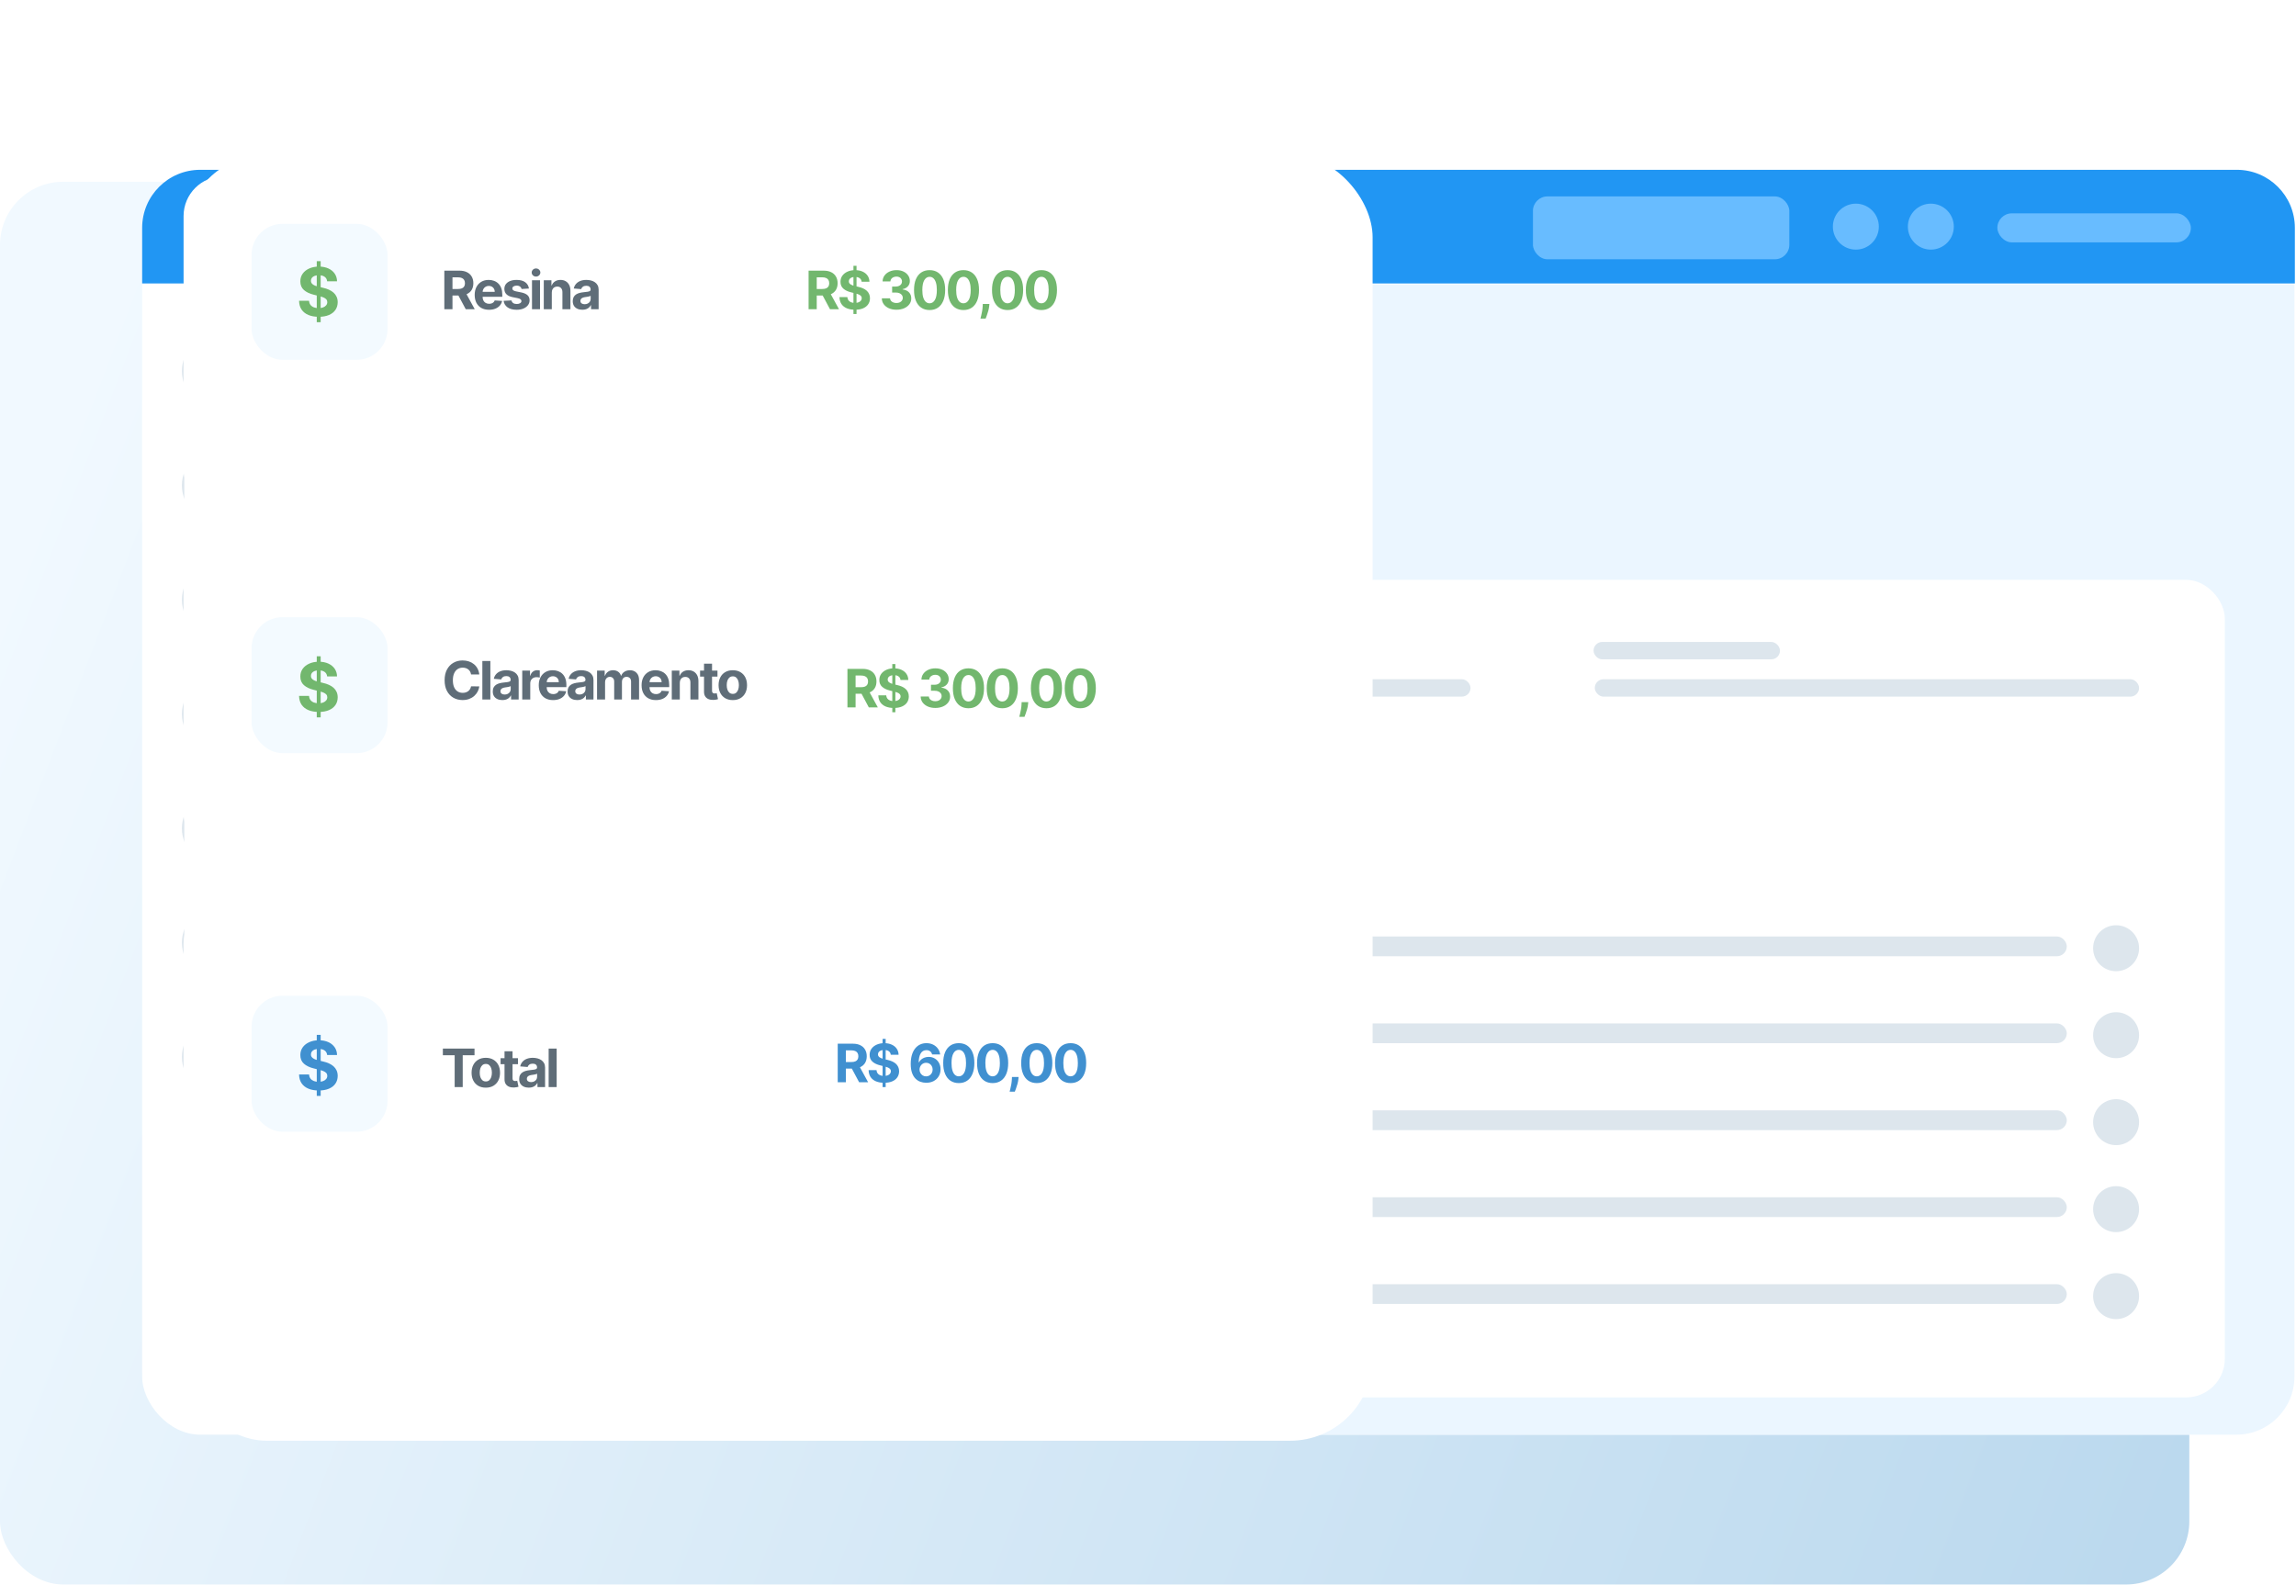 <svg width="581" height="404" viewBox="0 0 581 404" fill="none" xmlns="http://www.w3.org/2000/svg">
<rect y="46" width="554" height="355" rx="16" fill="url(#paint0_linear_2849_445)"/>
<rect x="35.971" y="42.973" width="544.741" height="320.112" rx="14.69" fill="white"/>
<path d="M35.971 57.662C35.971 49.549 42.548 42.973 50.66 42.973H566.022C574.135 42.973 580.712 49.549 580.712 57.662V71.74H35.971V57.662Z" fill="#2196F3"/>
<rect x="64.126" y="53.99" width="86.302" height="7.345" rx="3.672" fill="#68BCFF"/>
<circle cx="55.467" cy="93.914" r="9.434" fill="#DDE6ED"/>
<circle cx="55.467" cy="122.843" r="9.434" fill="#DDE6ED"/>
<circle cx="55.467" cy="151.773" r="9.434" fill="#DDE6ED"/>
<circle cx="55.467" cy="180.703" r="9.434" fill="#DDE6ED"/>
<circle cx="55.467" cy="209.632" r="9.434" fill="#DDE6ED"/>
<circle cx="55.467" cy="238.562" r="9.434" fill="#DDE6ED"/>
<circle cx="55.467" cy="267.491" r="9.434" fill="#DDE6ED"/>
<rect x="505.428" y="53.99" width="48.965" height="7.345" rx="3.672" fill="#68BCFF"/>
<rect x="387.91" y="49.705" width="64.879" height="15.914" rx="3.672" fill="#68BCFF"/>
<circle cx="488.596" cy="57.356" r="5.815" fill="#68BCFF"/>
<circle cx="469.621" cy="57.356" r="5.815" fill="#68BCFF"/>
<path d="M73.705 71.902H580.601V348.395C580.601 356.508 574.024 363.084 565.912 363.084H73.705V71.902Z" fill="#EBF6FF"/>
<rect x="89.427" y="146.742" width="473.564" height="206.909" rx="9.793" fill="white"/>
<rect x="121.81" y="325.979" width="137.73" height="4.402" rx="2.201" fill="#DDE6ED"/>
<circle cx="109.706" cy="328.02" r="5.815" fill="#DDE6ED"/>
<rect x="184.7" y="119.07" width="137.73" height="4.402" rx="2.201" fill="#DDE6ED"/>
<circle cx="172.597" cy="121.111" r="5.815" fill="#DDE6ED"/>
<rect x="121.81" y="303.968" width="137.73" height="4.402" rx="2.201" fill="#DDE6ED"/>
<circle cx="109.706" cy="306.009" r="5.815" fill="#DDE6ED"/>
<rect x="403.559" y="171.898" width="137.73" height="4.402" rx="2.201" fill="#DDE6ED"/>
<rect x="234.384" y="171.898" width="137.73" height="4.402" rx="2.201" fill="#DDE6ED"/>
<rect x="403.25" y="162.464" width="47.168" height="4.402" rx="2.201" fill="#DDE6ED"/>
<rect x="234.075" y="162.464" width="47.168" height="4.402" rx="2.201" fill="#DDE6ED"/>
<rect x="184.7" y="97.058" width="137.73" height="4.402" rx="2.201" fill="#DDE6ED"/>
<circle cx="172.597" cy="99.1" r="5.815" fill="#DDE6ED"/>
<rect x="121.81" y="281.956" width="137.73" height="4.402" rx="2.201" fill="#DDE6ED"/>
<circle cx="109.706" cy="283.997" r="5.815" fill="#DDE6ED"/>
<rect x="121.81" y="259.944" width="137.73" height="4.402" rx="2.201" fill="#DDE6ED"/>
<circle cx="109.706" cy="261.986" r="5.815" fill="#DDE6ED"/>
<rect x="121.81" y="237.933" width="137.73" height="4.402" rx="2.201" fill="#DDE6ED"/>
<circle cx="109.706" cy="239.974" r="5.815" fill="#DDE6ED"/>
<rect x="523" y="242" width="242" height="5" rx="2.5" transform="rotate(-180 523 242)" fill="#DDE6ED"/>
<circle cx="535.474" cy="239.974" r="5.815" transform="rotate(-180 535.474 239.974)" fill="#DDE6ED"/>
<rect x="523" y="264" width="246" height="5" rx="2.5" transform="rotate(-180 523 264)" fill="#DDE6ED"/>
<circle cx="535.474" cy="261.985" r="5.815" transform="rotate(-180 535.474 261.985)" fill="#DDE6ED"/>
<rect x="523" y="286" width="299" height="5" rx="2.5" transform="rotate(-180 523 286)" fill="#DDE6ED"/>
<circle cx="535.474" cy="283.997" r="5.815" transform="rotate(-180 535.474 283.997)" fill="#DDE6ED"/>
<rect x="523" y="308" width="308" height="5" rx="2.5" transform="rotate(-180 523 308)" fill="#DDE6ED"/>
<circle cx="535.474" cy="306.009" r="5.815" transform="rotate(-180 535.474 306.009)" fill="#DDE6ED"/>
<rect x="523" y="330" width="299" height="5" rx="2.5" transform="rotate(-180 523 330)" fill="#DDE6ED"/>
<circle cx="535.474" cy="328.02" r="5.815" transform="rotate(-180 535.474 328.02)" fill="#DDE6ED"/>
<g filter="url(#filter0_d_2849_445)">
<rect x="25.303" y="10" width="300.697" height="325.525" rx="20.908" fill="white"/>
</g>
<rect x="46.453" y="131.617" width="259.316" height="84.431" rx="10.06" fill="white"/>
<path d="M214.443 179.029V169.274H218.291C219.028 169.274 219.657 169.406 220.178 169.67C220.702 169.93 221.1 170.3 221.373 170.78C221.649 171.256 221.788 171.816 221.788 172.461C221.788 173.109 221.648 173.666 221.368 174.133C221.089 174.596 220.684 174.952 220.154 175.2C219.627 175.447 218.988 175.571 218.239 175.571H215.662V173.914H217.906C218.299 173.914 218.626 173.86 218.887 173.752C219.147 173.644 219.341 173.482 219.468 173.266C219.598 173.05 219.663 172.782 219.663 172.461C219.663 172.137 219.598 171.864 219.468 171.642C219.341 171.419 219.146 171.251 218.882 171.137C218.622 171.019 218.293 170.961 217.896 170.961H216.505V179.029H214.443ZM219.711 174.59L222.135 179.029H219.858L217.486 174.59H219.711ZM225.794 180.249V168.055H226.575V180.249H225.794ZM227.866 172.08C227.828 171.696 227.665 171.397 227.376 171.184C227.087 170.972 226.695 170.865 226.199 170.865C225.863 170.865 225.578 170.913 225.347 171.008C225.115 171.1 224.937 171.229 224.813 171.394C224.692 171.559 224.632 171.746 224.632 171.956C224.626 172.131 224.662 172.283 224.742 172.413C224.824 172.543 224.937 172.656 225.08 172.751C225.223 172.844 225.388 172.925 225.575 172.994C225.763 173.061 225.963 173.118 226.175 173.166L227.052 173.375C227.477 173.471 227.868 173.598 228.224 173.757C228.579 173.915 228.887 174.111 229.148 174.342C229.408 174.574 229.61 174.847 229.752 175.162C229.899 175.476 229.973 175.836 229.976 176.243C229.973 176.84 229.821 177.357 229.519 177.796C229.221 178.231 228.789 178.569 228.224 178.81C227.661 179.048 226.984 179.167 226.19 179.167C225.402 179.167 224.716 179.047 224.132 178.805C223.551 178.564 223.097 178.207 222.77 177.734C222.446 177.257 222.276 176.668 222.26 175.967H224.256C224.278 176.294 224.372 176.567 224.537 176.786C224.705 177.002 224.929 177.165 225.208 177.276C225.491 177.384 225.81 177.438 226.166 177.438C226.515 177.438 226.818 177.388 227.076 177.286C227.336 177.184 227.538 177.043 227.681 176.862C227.823 176.681 227.895 176.473 227.895 176.238C227.895 176.019 227.83 175.835 227.7 175.686C227.573 175.536 227.385 175.409 227.138 175.305C226.893 175.2 226.593 175.104 226.237 175.019L225.175 174.752C224.353 174.552 223.703 174.239 223.227 173.814C222.751 173.388 222.514 172.815 222.517 172.094C222.514 171.504 222.671 170.988 222.989 170.546C223.31 170.105 223.749 169.76 224.308 169.513C224.867 169.265 225.502 169.141 226.213 169.141C226.937 169.141 227.569 169.265 228.109 169.513C228.652 169.76 229.075 170.105 229.376 170.546C229.678 170.988 229.833 171.499 229.843 172.08H227.866ZM236.675 179.163C235.964 179.163 235.33 179.04 234.775 178.796C234.222 178.548 233.786 178.208 233.465 177.777C233.147 177.342 232.984 176.84 232.974 176.271H235.051C235.064 176.51 235.141 176.719 235.284 176.9C235.43 177.078 235.624 177.216 235.865 177.315C236.107 177.413 236.378 177.462 236.68 177.462C236.994 177.462 237.272 177.407 237.514 177.296C237.755 177.184 237.944 177.03 238.08 176.833C238.217 176.637 238.285 176.41 238.285 176.152C238.285 175.892 238.212 175.662 238.066 175.462C237.923 175.258 237.717 175.1 237.447 174.985C237.18 174.871 236.863 174.814 236.494 174.814H235.584V173.299H236.494C236.805 173.299 237.08 173.245 237.318 173.137C237.56 173.029 237.747 172.88 237.88 172.69C238.014 172.496 238.08 172.27 238.08 172.013C238.08 171.769 238.022 171.554 237.904 171.37C237.79 171.183 237.628 171.037 237.418 170.932C237.212 170.827 236.971 170.775 236.694 170.775C236.415 170.775 236.159 170.826 235.927 170.927C235.696 171.026 235.51 171.167 235.37 171.351C235.23 171.535 235.156 171.751 235.146 171.999H233.17C233.179 171.437 233.339 170.941 233.651 170.513C233.962 170.084 234.381 169.749 234.908 169.508C235.438 169.263 236.037 169.141 236.704 169.141C237.377 169.141 237.966 169.263 238.471 169.508C238.976 169.752 239.368 170.083 239.647 170.499C239.93 170.911 240.07 171.375 240.067 171.889C240.07 172.436 239.9 172.891 239.557 173.256C239.217 173.622 238.774 173.853 238.228 173.952V174.028C238.946 174.12 239.492 174.369 239.867 174.776C240.244 175.179 240.432 175.684 240.429 176.29C240.432 176.846 240.271 177.34 239.947 177.772C239.627 178.204 239.184 178.543 238.619 178.791C238.053 179.039 237.406 179.163 236.675 179.163ZM245.065 179.244C244.246 179.24 243.541 179.039 242.95 178.639C242.363 178.239 241.91 177.659 241.593 176.9C241.279 176.141 241.123 175.228 241.126 174.161C241.126 173.098 241.283 172.191 241.598 171.442C241.915 170.692 242.368 170.122 242.955 169.732C243.546 169.338 244.249 169.141 245.065 169.141C245.881 169.141 246.583 169.338 247.171 169.732C247.761 170.125 248.215 170.697 248.533 171.446C248.85 172.193 249.008 173.098 249.004 174.161C249.004 175.231 248.846 176.146 248.528 176.905C248.214 177.664 247.763 178.243 247.175 178.643C246.588 179.044 245.885 179.244 245.065 179.244ZM245.065 177.534C245.624 177.534 246.07 177.253 246.404 176.691C246.737 176.129 246.902 175.285 246.899 174.161C246.899 173.421 246.823 172.805 246.67 172.313C246.521 171.821 246.308 171.451 246.032 171.203C245.759 170.956 245.437 170.832 245.065 170.832C244.51 170.832 244.065 171.11 243.732 171.665C243.398 172.221 243.23 173.053 243.227 174.161C243.227 174.911 243.301 175.536 243.451 176.038C243.603 176.537 243.817 176.911 244.094 177.162C244.37 177.41 244.694 177.534 245.065 177.534ZM253.629 179.244C252.81 179.24 252.105 179.039 251.514 178.639C250.927 178.239 250.474 177.659 250.157 176.9C249.842 176.141 249.687 175.228 249.69 174.161C249.69 173.098 249.847 172.191 250.162 171.442C250.479 170.692 250.932 170.122 251.519 169.732C252.11 169.338 252.813 169.141 253.629 169.141C254.445 169.141 255.147 169.338 255.734 169.732C256.325 170.125 256.779 170.697 257.097 171.446C257.414 172.193 257.571 173.098 257.568 174.161C257.568 175.231 257.409 176.146 257.092 176.905C256.778 177.664 256.327 178.243 255.739 178.643C255.152 179.044 254.448 179.244 253.629 179.244ZM253.629 177.534C254.188 177.534 254.634 177.253 254.968 176.691C255.301 176.129 255.466 175.285 255.463 174.161C255.463 173.421 255.387 172.805 255.234 172.313C255.085 171.821 254.872 171.451 254.596 171.203C254.323 170.956 254.001 170.832 253.629 170.832C253.073 170.832 252.629 171.11 252.295 171.665C251.962 172.221 251.794 173.053 251.791 174.161C251.791 174.911 251.865 175.536 252.014 176.038C252.167 176.537 252.381 176.911 252.657 177.162C252.934 177.41 253.258 177.534 253.629 177.534ZM260.2 177.696L260.147 178.22C260.106 178.639 260.027 179.056 259.909 179.472C259.795 179.891 259.674 180.271 259.547 180.611C259.423 180.95 259.323 181.217 259.247 181.411H257.932C257.98 181.224 258.045 180.962 258.128 180.625C258.21 180.292 258.288 179.917 258.361 179.501C258.434 179.085 258.48 178.661 258.499 178.229L258.523 177.696H260.2ZM264.797 179.244C263.978 179.24 263.273 179.039 262.682 178.639C262.095 178.239 261.642 177.659 261.325 176.9C261.01 176.141 260.855 175.228 260.858 174.161C260.858 173.098 261.015 172.191 261.329 171.442C261.647 170.692 262.099 170.122 262.687 169.732C263.278 169.338 263.981 169.141 264.797 169.141C265.613 169.141 266.315 169.338 266.902 169.732C267.493 170.125 267.947 170.697 268.265 171.446C268.582 172.193 268.739 173.098 268.736 174.161C268.736 175.231 268.577 176.146 268.26 176.905C267.945 177.664 267.495 178.243 266.907 178.643C266.32 179.044 265.616 179.244 264.797 179.244ZM264.797 177.534C265.356 177.534 265.802 177.253 266.135 176.691C266.469 176.129 266.634 175.285 266.631 174.161C266.631 173.421 266.555 172.805 266.402 172.313C266.253 171.821 266.04 171.451 265.764 171.203C265.491 170.956 265.169 170.832 264.797 170.832C264.241 170.832 263.797 171.11 263.463 171.665C263.13 172.221 262.962 173.053 262.958 174.161C262.958 174.911 263.033 175.536 263.182 176.038C263.335 176.537 263.549 176.911 263.825 177.162C264.102 177.41 264.425 177.534 264.797 177.534ZM273.361 179.244C272.542 179.24 271.837 179.039 271.246 178.639C270.659 178.239 270.206 177.659 269.889 176.9C269.574 176.141 269.419 175.228 269.422 174.161C269.422 173.098 269.579 172.191 269.893 171.442C270.211 170.692 270.663 170.122 271.251 169.732C271.841 169.338 272.545 169.141 273.361 169.141C274.177 169.141 274.879 169.338 275.466 169.732C276.057 170.125 276.511 170.697 276.828 171.446C277.146 172.193 277.303 173.098 277.3 174.161C277.3 175.231 277.141 176.146 276.824 176.905C276.509 177.664 276.058 178.243 275.471 178.643C274.884 179.044 274.18 179.244 273.361 179.244ZM273.361 177.534C273.92 177.534 274.366 177.253 274.699 176.691C275.033 176.129 275.198 175.285 275.195 174.161C275.195 173.421 275.118 172.805 274.966 172.313C274.817 171.821 274.604 171.451 274.328 171.203C274.055 170.956 273.732 170.832 273.361 170.832C272.805 170.832 272.361 171.11 272.027 171.665C271.694 172.221 271.525 173.053 271.522 174.161C271.522 174.911 271.597 175.536 271.746 176.038C271.899 176.537 272.113 176.911 272.389 177.162C272.665 177.41 272.989 177.534 273.361 177.534Z" fill="#72B76E"/>
<path d="M121.287 170.693H119.2C119.162 170.423 119.085 170.183 118.967 169.974C118.85 169.761 118.699 169.58 118.515 169.431C118.33 169.281 118.118 169.167 117.876 169.088C117.638 169.008 117.379 168.968 117.1 168.968C116.595 168.968 116.155 169.094 115.781 169.345C115.406 169.592 115.115 169.954 114.909 170.431C114.702 170.904 114.599 171.479 114.599 172.155C114.599 172.85 114.702 173.435 114.909 173.908C115.118 174.381 115.411 174.738 115.785 174.98C116.16 175.221 116.593 175.342 117.086 175.342C117.362 175.342 117.618 175.305 117.853 175.232C118.091 175.159 118.302 175.053 118.486 174.913C118.67 174.77 118.823 174.597 118.943 174.394C119.067 174.19 119.153 173.959 119.2 173.698L121.287 173.708C121.233 174.156 121.098 174.587 120.882 175.003C120.669 175.416 120.382 175.786 120.02 176.113C119.661 176.437 119.232 176.694 118.734 176.885C118.238 177.072 117.678 177.166 117.052 177.166C116.182 177.166 115.404 176.969 114.718 176.575C114.036 176.181 113.496 175.611 113.099 174.865C112.705 174.119 112.508 173.216 112.508 172.155C112.508 171.091 112.708 170.186 113.108 169.44C113.509 168.694 114.052 168.125 114.737 167.735C115.423 167.341 116.195 167.144 117.052 167.144C117.618 167.144 118.141 167.224 118.624 167.382C119.11 167.541 119.54 167.773 119.915 168.078C120.29 168.379 120.594 168.749 120.829 169.188C121.068 169.626 121.22 170.128 121.287 170.693ZM124.086 167.278V177.032H122.057V167.278H124.086ZM127.127 177.171C126.66 177.171 126.244 177.09 125.879 176.928C125.514 176.763 125.225 176.52 125.012 176.199C124.803 175.875 124.698 175.472 124.698 174.989C124.698 174.583 124.772 174.241 124.922 173.965C125.071 173.689 125.274 173.466 125.531 173.298C125.789 173.13 126.081 173.003 126.408 172.917C126.738 172.831 127.084 172.771 127.446 172.736C127.872 172.692 128.215 172.65 128.475 172.612C128.735 172.571 128.924 172.511 129.042 172.431C129.159 172.352 129.218 172.234 129.218 172.079V172.05C129.218 171.749 129.123 171.515 128.932 171.35C128.745 171.185 128.478 171.102 128.132 171.102C127.767 171.102 127.476 171.183 127.26 171.345C127.044 171.504 126.902 171.704 126.832 171.945L124.955 171.793C125.05 171.348 125.238 170.964 125.517 170.64C125.797 170.313 126.157 170.062 126.598 169.888C127.043 169.71 127.557 169.621 128.142 169.621C128.548 169.621 128.937 169.669 129.309 169.764C129.683 169.859 130.015 170.007 130.304 170.207C130.596 170.407 130.826 170.664 130.995 170.979C131.163 171.29 131.247 171.663 131.247 172.098V177.032H129.323V176.018H129.266C129.148 176.247 128.991 176.448 128.794 176.623C128.597 176.794 128.361 176.929 128.084 177.028C127.808 177.123 127.489 177.171 127.127 177.171ZM127.708 175.77C128.007 175.77 128.27 175.711 128.499 175.594C128.727 175.473 128.907 175.311 129.037 175.108C129.167 174.905 129.232 174.675 129.232 174.418V173.641C129.169 173.682 129.082 173.721 128.97 173.755C128.862 173.787 128.74 173.817 128.604 173.846C128.467 173.871 128.331 173.895 128.194 173.917C128.057 173.936 127.934 173.954 127.822 173.97C127.584 174.005 127.376 174.06 127.199 174.136C127.021 174.213 126.883 174.316 126.784 174.446C126.686 174.573 126.636 174.732 126.636 174.922C126.636 175.199 126.736 175.41 126.937 175.556C127.14 175.699 127.397 175.77 127.708 175.77ZM132.151 177.032V169.716H134.118V170.993H134.194C134.327 170.539 134.551 170.196 134.866 169.964C135.18 169.729 135.542 169.612 135.952 169.612C136.053 169.612 136.163 169.618 136.28 169.631C136.398 169.643 136.501 169.661 136.59 169.683V171.483C136.495 171.455 136.363 171.429 136.195 171.407C136.026 171.385 135.872 171.374 135.733 171.374C135.434 171.374 135.167 171.439 134.932 171.569C134.701 171.696 134.516 171.874 134.38 172.103C134.247 172.331 134.18 172.595 134.18 172.893V177.032H132.151ZM139.962 177.175C139.209 177.175 138.562 177.023 138.019 176.718C137.479 176.41 137.063 175.975 136.771 175.413C136.479 174.848 136.333 174.179 136.333 173.408C136.333 172.655 136.479 171.995 136.771 171.426C137.063 170.858 137.474 170.415 138.004 170.097C138.538 169.78 139.163 169.621 139.881 169.621C140.364 169.621 140.813 169.699 141.229 169.854C141.648 170.007 142.013 170.237 142.325 170.545C142.639 170.853 142.883 171.24 143.058 171.707C143.233 172.171 143.32 172.714 143.32 173.336V173.894H137.142V172.636H141.41C141.41 172.344 141.347 172.085 141.22 171.86C141.092 171.634 140.916 171.458 140.691 171.331C140.469 171.201 140.21 171.136 139.914 171.136C139.606 171.136 139.333 171.207 139.095 171.35C138.86 171.49 138.676 171.679 138.543 171.917C138.409 172.152 138.341 172.414 138.338 172.703V173.898C138.338 174.26 138.404 174.573 138.538 174.837C138.674 175.1 138.867 175.303 139.114 175.446C139.362 175.589 139.656 175.661 139.995 175.661C140.221 175.661 140.427 175.629 140.615 175.565C140.802 175.502 140.962 175.407 141.096 175.28C141.229 175.153 141.331 174.997 141.401 174.813L143.277 174.937C143.182 175.388 142.987 175.781 142.691 176.118C142.399 176.451 142.021 176.712 141.558 176.899C141.097 177.083 140.565 177.175 139.962 177.175ZM146.06 177.171C145.593 177.171 145.177 177.09 144.812 176.928C144.447 176.763 144.158 176.52 143.945 176.199C143.735 175.875 143.631 175.472 143.631 174.989C143.631 174.583 143.705 174.241 143.854 173.965C144.004 173.689 144.207 173.466 144.464 173.298C144.721 173.13 145.014 173.003 145.341 172.917C145.671 172.831 146.017 172.771 146.379 172.736C146.804 172.692 147.147 172.65 147.408 172.612C147.668 172.571 147.857 172.511 147.975 172.431C148.092 172.352 148.151 172.234 148.151 172.079V172.05C148.151 171.749 148.056 171.515 147.865 171.35C147.678 171.185 147.411 171.102 147.065 171.102C146.7 171.102 146.409 171.183 146.193 171.345C145.977 171.504 145.834 171.704 145.764 171.945L143.888 171.793C143.983 171.348 144.17 170.964 144.45 170.64C144.729 170.313 145.09 170.062 145.531 169.888C145.976 169.71 146.49 169.621 147.074 169.621C147.481 169.621 147.87 169.669 148.241 169.764C148.616 169.859 148.948 170.007 149.237 170.207C149.529 170.407 149.759 170.664 149.927 170.979C150.096 171.29 150.18 171.663 150.18 172.098V177.032H148.256V176.018H148.198C148.081 176.247 147.924 176.448 147.727 176.623C147.53 176.794 147.293 176.929 147.017 177.028C146.741 177.123 146.422 177.171 146.06 177.171ZM146.641 175.77C146.939 175.77 147.203 175.711 147.432 175.594C147.66 175.473 147.84 175.311 147.97 175.108C148.1 174.905 148.165 174.675 148.165 174.418V173.641C148.102 173.682 148.014 173.721 147.903 173.755C147.795 173.787 147.673 173.817 147.536 173.846C147.4 173.871 147.263 173.895 147.127 173.917C146.99 173.936 146.866 173.954 146.755 173.97C146.517 174.005 146.309 174.06 146.131 174.136C145.953 174.213 145.815 174.316 145.717 174.446C145.618 174.573 145.569 174.732 145.569 174.922C145.569 175.199 145.669 175.41 145.869 175.556C146.073 175.699 146.33 175.77 146.641 175.77ZM151.083 177.032V169.716H153.017V171.007H153.103C153.255 170.578 153.51 170.24 153.865 169.993C154.221 169.745 154.646 169.621 155.142 169.621C155.643 169.621 156.07 169.746 156.423 169.997C156.775 170.245 157.01 170.582 157.128 171.007H157.204C157.353 170.588 157.623 170.253 158.014 170.002C158.408 169.748 158.873 169.621 159.409 169.621C160.092 169.621 160.646 169.839 161.072 170.274C161.5 170.705 161.715 171.318 161.715 172.112V177.032H159.69V172.512C159.69 172.106 159.583 171.801 159.367 171.598C159.151 171.395 158.881 171.293 158.557 171.293C158.188 171.293 157.901 171.41 157.695 171.645C157.488 171.877 157.385 172.184 157.385 172.565V177.032H155.418V172.469C155.418 172.111 155.315 171.825 155.108 171.612C154.905 171.399 154.637 171.293 154.303 171.293C154.078 171.293 153.875 171.35 153.694 171.464C153.516 171.576 153.375 171.733 153.27 171.936C153.165 172.136 153.113 172.371 153.113 172.641V177.032H151.083ZM165.981 177.175C165.229 177.175 164.581 177.023 164.038 176.718C163.498 176.41 163.082 175.975 162.79 175.413C162.498 174.848 162.352 174.179 162.352 173.408C162.352 172.655 162.498 171.995 162.79 171.426C163.082 170.858 163.493 170.415 164.023 170.097C164.557 169.78 165.183 169.621 165.9 169.621C166.383 169.621 166.832 169.699 167.248 169.854C167.667 170.007 168.032 170.237 168.344 170.545C168.658 170.853 168.903 171.24 169.077 171.707C169.252 172.171 169.339 172.714 169.339 173.336V173.894H163.161V172.636H167.429C167.429 172.344 167.366 172.085 167.239 171.86C167.112 171.634 166.935 171.458 166.71 171.331C166.488 171.201 166.229 171.136 165.934 171.136C165.625 171.136 165.352 171.207 165.114 171.35C164.879 171.49 164.695 171.679 164.562 171.917C164.428 172.152 164.36 172.414 164.357 172.703V173.898C164.357 174.26 164.424 174.573 164.557 174.837C164.694 175.1 164.886 175.303 165.133 175.446C165.381 175.589 165.675 175.661 166.014 175.661C166.24 175.661 166.446 175.629 166.634 175.565C166.821 175.502 166.981 175.407 167.115 175.28C167.248 175.153 167.35 174.997 167.42 174.813L169.296 174.937C169.201 175.388 169.006 175.781 168.71 176.118C168.418 176.451 168.04 176.712 167.577 176.899C167.116 177.083 166.584 177.175 165.981 177.175ZM172.022 172.803V177.032H169.993V169.716H171.926V171.007H172.012C172.174 170.582 172.446 170.245 172.827 169.997C173.208 169.746 173.67 169.621 174.213 169.621C174.721 169.621 175.164 169.732 175.542 169.954C175.92 170.177 176.213 170.494 176.423 170.907C176.632 171.317 176.737 171.806 176.737 172.374V177.032H174.708V172.736C174.711 172.288 174.597 171.939 174.365 171.688C174.133 171.434 173.814 171.307 173.408 171.307C173.135 171.307 172.893 171.366 172.684 171.483C172.477 171.601 172.315 171.772 172.198 171.998C172.084 172.22 172.025 172.488 172.022 172.803ZM181.557 169.716V171.24H177.151V169.716H181.557ZM178.152 167.963H180.181V174.784C180.181 174.972 180.209 175.118 180.266 175.222C180.324 175.324 180.403 175.396 180.505 175.437C180.609 175.478 180.73 175.499 180.867 175.499C180.962 175.499 181.057 175.491 181.152 175.475C181.248 175.456 181.321 175.442 181.372 175.432L181.691 176.942C181.589 176.974 181.446 177.01 181.262 177.052C181.078 177.096 180.854 177.123 180.59 177.132C180.101 177.152 179.673 177.086 179.304 176.937C178.939 176.788 178.655 176.556 178.452 176.242C178.249 175.927 178.148 175.53 178.152 175.051V167.963ZM185.435 177.175C184.696 177.175 184.056 177.018 183.516 176.704C182.979 176.386 182.565 175.945 182.273 175.38C181.981 174.811 181.835 174.152 181.835 173.403C181.835 172.647 181.981 171.987 182.273 171.421C182.565 170.853 182.979 170.412 183.516 170.097C184.056 169.78 184.696 169.621 185.435 169.621C186.175 169.621 186.814 169.78 187.35 170.097C187.89 170.412 188.306 170.853 188.598 171.421C188.89 171.987 189.036 172.647 189.036 173.403C189.036 174.152 188.89 174.811 188.598 175.38C188.306 175.945 187.89 176.386 187.35 176.704C186.814 177.018 186.175 177.175 185.435 177.175ZM185.445 175.604C185.782 175.604 186.063 175.508 186.288 175.318C186.514 175.124 186.683 174.86 186.798 174.527C186.915 174.194 186.974 173.814 186.974 173.389C186.974 172.963 186.915 172.584 186.798 172.25C186.683 171.917 186.514 171.653 186.288 171.46C186.063 171.266 185.782 171.169 185.445 171.169C185.105 171.169 184.819 171.266 184.588 171.46C184.359 171.653 184.186 171.917 184.068 172.25C183.954 172.584 183.897 172.963 183.897 173.389C183.897 173.814 183.954 174.194 184.068 174.527C184.186 174.86 184.359 175.124 184.588 175.318C184.819 175.508 185.105 175.604 185.445 175.604Z" fill="#5F6D78"/>
<rect x="46.453" y="228.708" width="259.316" height="84.431" rx="10.06" fill="white"/>
<path d="M211.985 273.89V264.135H215.833C216.57 264.135 217.199 264.267 217.719 264.531C218.243 264.791 218.642 265.161 218.915 265.64C219.191 266.117 219.329 266.677 219.329 267.322C219.329 267.97 219.19 268.527 218.91 268.994C218.631 269.457 218.226 269.813 217.696 270.061C217.169 270.308 216.53 270.432 215.781 270.432H213.204V268.775H215.447C215.841 268.775 216.168 268.721 216.429 268.613C216.689 268.505 216.883 268.343 217.01 268.127C217.14 267.911 217.205 267.642 217.205 267.322C217.205 266.998 217.14 266.725 217.01 266.503C216.883 266.28 216.687 266.112 216.424 265.998C216.164 265.88 215.835 265.821 215.438 265.821H214.047V273.89H211.985ZM217.253 269.451L219.677 273.89H217.4L215.028 269.451H217.253ZM223.336 275.109V262.916H224.117V275.109H223.336ZM225.408 266.941C225.37 266.556 225.207 266.258 224.918 266.045C224.629 265.832 224.236 265.726 223.741 265.726C223.404 265.726 223.12 265.774 222.888 265.869C222.657 265.961 222.479 266.09 222.355 266.255C222.234 266.42 222.174 266.607 222.174 266.817C222.168 266.992 222.204 267.144 222.284 267.274C222.366 267.404 222.479 267.517 222.622 267.612C222.765 267.704 222.93 267.785 223.117 267.855C223.304 267.922 223.504 267.979 223.717 268.027L224.594 268.236C225.019 268.332 225.41 268.459 225.765 268.617C226.121 268.776 226.429 268.971 226.689 269.203C226.95 269.435 227.151 269.708 227.294 270.022C227.44 270.337 227.515 270.697 227.518 271.104C227.515 271.701 227.363 272.218 227.061 272.656C226.762 273.092 226.331 273.43 225.765 273.671C225.203 273.909 224.525 274.028 223.732 274.028C222.944 274.028 222.258 273.908 221.674 273.666C221.093 273.425 220.639 273.068 220.312 272.595C219.988 272.118 219.818 271.529 219.802 270.827H221.798C221.82 271.155 221.914 271.428 222.079 271.647C222.247 271.863 222.471 272.026 222.75 272.137C223.033 272.245 223.352 272.299 223.708 272.299C224.057 272.299 224.36 272.248 224.617 272.147C224.878 272.045 225.079 271.904 225.222 271.723C225.365 271.542 225.437 271.334 225.437 271.099C225.437 270.88 225.372 270.696 225.241 270.546C225.114 270.397 224.927 270.27 224.679 270.165C224.435 270.061 224.135 269.965 223.779 269.88L222.717 269.613C221.895 269.413 221.245 269.1 220.769 268.675C220.293 268.249 220.056 267.676 220.059 266.955C220.056 266.364 220.213 265.848 220.531 265.407C220.851 264.966 221.291 264.621 221.85 264.373C222.409 264.126 223.044 264.002 223.755 264.002C224.479 264.002 225.111 264.126 225.651 264.373C226.194 264.621 226.616 264.966 226.918 265.407C227.22 265.848 227.375 266.36 227.385 266.941H225.408ZM234.355 274.024C233.854 274.02 233.369 273.936 232.902 273.771C232.439 273.606 232.023 273.338 231.655 272.966C231.286 272.595 230.994 272.102 230.778 271.49C230.565 270.877 230.459 270.124 230.459 269.232C230.462 268.413 230.556 267.681 230.74 267.036C230.927 266.388 231.194 265.839 231.54 265.388C231.89 264.937 232.307 264.594 232.793 264.359C233.279 264.121 233.823 264.002 234.427 264.002C235.078 264.002 235.652 264.129 236.151 264.383C236.649 264.634 237.05 264.975 237.351 265.407C237.656 265.839 237.84 266.323 237.904 266.86H235.87C235.791 266.52 235.624 266.253 235.37 266.06C235.116 265.866 234.801 265.769 234.427 265.769C233.792 265.769 233.309 266.045 232.979 266.598C232.652 267.15 232.485 267.901 232.479 268.851H232.545C232.691 268.562 232.888 268.316 233.136 268.112C233.387 267.906 233.671 267.749 233.988 267.641C234.309 267.53 234.647 267.474 235.003 267.474C235.581 267.474 236.095 267.611 236.546 267.884C236.997 268.154 237.353 268.525 237.613 268.998C237.874 269.472 238.004 270.013 238.004 270.623C238.004 271.283 237.85 271.871 237.542 272.385C237.237 272.899 236.81 273.303 236.26 273.595C235.714 273.884 235.079 274.027 234.355 274.024ZM234.346 272.404C234.663 272.404 234.947 272.328 235.198 272.175C235.449 272.023 235.646 271.817 235.789 271.556C235.932 271.296 236.003 271.004 236.003 270.68C236.003 270.356 235.932 270.065 235.789 269.808C235.649 269.551 235.456 269.346 235.208 269.194C234.96 269.041 234.678 268.965 234.36 268.965C234.122 268.965 233.901 269.01 233.698 269.098C233.498 269.187 233.322 269.311 233.169 269.47C233.02 269.629 232.902 269.813 232.817 270.022C232.731 270.229 232.688 270.45 232.688 270.685C232.688 270.999 232.76 271.286 232.902 271.547C233.049 271.807 233.245 272.015 233.493 272.171C233.744 272.326 234.028 272.404 234.346 272.404ZM242.62 274.104C241.801 274.101 241.096 273.9 240.505 273.5C239.918 273.099 239.465 272.52 239.148 271.761C238.834 271.002 238.678 270.089 238.681 269.022C238.681 267.958 238.838 267.052 239.153 266.302C239.47 265.553 239.923 264.983 240.51 264.592C241.101 264.199 241.804 264.002 242.62 264.002C243.436 264.002 244.138 264.199 244.726 264.592C245.316 264.986 245.77 265.558 246.088 266.307C246.405 267.053 246.563 267.958 246.559 269.022C246.559 270.092 246.401 271.007 246.083 271.766C245.769 272.525 245.318 273.104 244.73 273.504C244.143 273.904 243.439 274.104 242.62 274.104ZM242.62 272.395C243.179 272.395 243.625 272.113 243.959 271.551C244.292 270.989 244.457 270.146 244.454 269.022C244.454 268.282 244.378 267.666 244.225 267.174C244.076 266.682 243.863 266.312 243.587 266.064C243.314 265.817 242.992 265.693 242.62 265.693C242.065 265.693 241.62 265.971 241.287 266.526C240.953 267.082 240.785 267.914 240.782 269.022C240.782 269.772 240.856 270.397 241.006 270.899C241.158 271.397 241.372 271.772 241.649 272.023C241.925 272.271 242.249 272.395 242.62 272.395ZM251.184 274.104C250.365 274.101 249.66 273.9 249.069 273.5C248.482 273.099 248.029 272.52 247.712 271.761C247.397 271.002 247.242 270.089 247.245 269.022C247.245 267.958 247.402 267.052 247.717 266.302C248.034 265.553 248.487 264.983 249.074 264.592C249.665 264.199 250.368 264.002 251.184 264.002C252 264.002 252.702 264.199 253.289 264.592C253.88 264.986 254.334 265.558 254.652 266.307C254.969 267.053 255.126 267.958 255.123 269.022C255.123 270.092 254.964 271.007 254.647 271.766C254.333 272.525 253.882 273.104 253.294 273.504C252.707 273.904 252.003 274.104 251.184 274.104ZM251.184 272.395C251.743 272.395 252.189 272.113 252.523 271.551C252.856 270.989 253.021 270.146 253.018 269.022C253.018 268.282 252.942 267.666 252.789 267.174C252.64 266.682 252.427 266.312 252.151 266.064C251.878 265.817 251.556 265.693 251.184 265.693C250.628 265.693 250.184 265.971 249.85 266.526C249.517 267.082 249.349 267.914 249.346 269.022C249.346 269.772 249.42 270.397 249.569 270.899C249.722 271.397 249.936 271.772 250.212 272.023C250.489 272.271 250.813 272.395 251.184 272.395ZM257.755 272.556L257.702 273.08C257.661 273.5 257.582 273.917 257.464 274.333C257.35 274.752 257.229 275.132 257.102 275.471C256.978 275.811 256.878 276.078 256.802 276.272H255.487C255.535 276.084 255.6 275.822 255.683 275.486C255.765 275.152 255.843 274.778 255.916 274.362C255.989 273.946 256.035 273.522 256.054 273.09L256.078 272.556H257.755ZM262.352 274.104C261.533 274.101 260.828 273.9 260.237 273.5C259.65 273.099 259.197 272.52 258.88 271.761C258.565 271.002 258.41 270.089 258.413 269.022C258.413 267.958 258.57 267.052 258.884 266.302C259.202 265.553 259.654 264.983 260.242 264.592C260.833 264.199 261.536 264.002 262.352 264.002C263.168 264.002 263.87 264.199 264.457 264.592C265.048 264.986 265.502 265.558 265.82 266.307C266.137 267.053 266.294 267.958 266.291 269.022C266.291 270.092 266.132 271.007 265.815 271.766C265.5 272.525 265.05 273.104 264.462 273.504C263.875 273.904 263.171 274.104 262.352 274.104ZM262.352 272.395C262.911 272.395 263.357 272.113 263.69 271.551C264.024 270.989 264.189 270.146 264.186 269.022C264.186 268.282 264.11 267.666 263.957 267.174C263.808 266.682 263.595 266.312 263.319 266.064C263.046 265.817 262.724 265.693 262.352 265.693C261.796 265.693 261.352 265.971 261.018 266.526C260.685 267.082 260.517 267.914 260.513 269.022C260.513 269.772 260.588 270.397 260.737 270.899C260.89 271.397 261.104 271.772 261.38 272.023C261.657 272.271 261.98 272.395 262.352 272.395ZM270.916 274.104C270.097 274.101 269.392 273.9 268.801 273.5C268.214 273.099 267.761 272.52 267.444 271.761C267.129 271.002 266.974 270.089 266.977 269.022C266.977 267.958 267.134 267.052 267.448 266.302C267.766 265.553 268.218 264.983 268.806 264.592C269.396 264.199 270.1 264.002 270.916 264.002C271.732 264.002 272.434 264.199 273.021 264.592C273.612 264.986 274.066 265.558 274.383 266.307C274.701 267.053 274.858 267.958 274.855 269.022C274.855 270.092 274.696 271.007 274.379 271.766C274.064 272.525 273.613 273.104 273.026 273.504C272.438 273.904 271.735 274.104 270.916 274.104ZM270.916 272.395C271.475 272.395 271.921 272.113 272.254 271.551C272.588 270.989 272.753 270.146 272.75 269.022C272.75 268.282 272.673 267.666 272.521 267.174C272.372 266.682 272.159 266.312 271.883 266.064C271.61 265.817 271.287 265.693 270.916 265.693C270.36 265.693 269.916 265.971 269.582 266.526C269.249 267.082 269.08 267.914 269.077 269.022C269.077 269.772 269.152 270.397 269.301 270.899C269.454 271.397 269.668 271.772 269.944 272.023C270.22 272.271 270.544 272.395 270.916 272.395Z" fill="#4090D0"/>
<path d="M112.066 267.065V265.364H120.077V267.065H117.091V275.119H115.052V267.065H112.066ZM122.933 275.262C122.193 275.262 121.553 275.105 121.013 274.79C120.476 274.473 120.062 274.032 119.77 273.466C119.478 272.898 119.332 272.239 119.332 271.49C119.332 270.734 119.478 270.073 119.77 269.508C120.062 268.94 120.476 268.498 121.013 268.184C121.553 267.866 122.193 267.708 122.933 267.708C123.672 267.708 124.311 267.866 124.847 268.184C125.387 268.498 125.803 268.94 126.095 269.508C126.387 270.073 126.533 270.734 126.533 271.49C126.533 272.239 126.387 272.898 126.095 273.466C125.803 274.032 125.387 274.473 124.847 274.79C124.311 275.105 123.672 275.262 122.933 275.262ZM122.942 273.69C123.279 273.69 123.56 273.595 123.785 273.404C124.011 273.211 124.18 272.947 124.295 272.614C124.412 272.28 124.471 271.901 124.471 271.475C124.471 271.05 124.412 270.67 124.295 270.337C124.18 270.004 124.011 269.74 123.785 269.546C123.56 269.353 123.279 269.256 122.942 269.256C122.602 269.256 122.316 269.353 122.085 269.546C121.856 269.74 121.683 270.004 121.566 270.337C121.451 270.67 121.394 271.05 121.394 271.475C121.394 271.901 121.451 272.28 121.566 272.614C121.683 272.947 121.856 273.211 122.085 273.404C122.316 273.595 122.602 273.69 122.942 273.69ZM131.074 267.803V269.327H126.668V267.803H131.074ZM127.668 266.05H129.697V272.871C129.697 273.058 129.726 273.204 129.783 273.309C129.84 273.411 129.919 273.482 130.021 273.523C130.126 273.565 130.246 273.585 130.383 273.585C130.478 273.585 130.574 273.577 130.669 273.562C130.764 273.543 130.837 273.528 130.888 273.519L131.207 275.029C131.105 275.06 130.963 275.097 130.778 275.138C130.594 275.183 130.37 275.21 130.107 275.219C129.618 275.238 129.189 275.173 128.821 275.024C128.456 274.875 128.171 274.643 127.968 274.328C127.765 274.014 127.665 273.617 127.668 273.138V266.05ZM133.811 275.257C133.344 275.257 132.928 275.176 132.563 275.014C132.198 274.849 131.909 274.606 131.696 274.286C131.487 273.962 131.382 273.558 131.382 273.076C131.382 272.669 131.456 272.328 131.606 272.052C131.755 271.775 131.958 271.553 132.215 271.385C132.473 271.217 132.765 271.09 133.092 271.004C133.422 270.918 133.768 270.858 134.13 270.823C134.556 270.778 134.899 270.737 135.159 270.699C135.419 270.658 135.608 270.597 135.726 270.518C135.843 270.439 135.902 270.321 135.902 270.165V270.137C135.902 269.835 135.807 269.602 135.616 269.437C135.429 269.272 135.162 269.189 134.816 269.189C134.451 269.189 134.16 269.27 133.944 269.432C133.728 269.591 133.586 269.791 133.516 270.032L131.639 269.88C131.734 269.435 131.922 269.051 132.201 268.727C132.481 268.4 132.841 268.149 133.282 267.974C133.727 267.797 134.241 267.708 134.826 267.708C135.232 267.708 135.621 267.755 135.993 267.851C136.367 267.946 136.699 268.094 136.988 268.294C137.28 268.494 137.51 268.751 137.679 269.065C137.847 269.376 137.931 269.749 137.931 270.185V275.119H136.007V274.105H135.95C135.832 274.333 135.675 274.535 135.478 274.71C135.281 274.881 135.045 275.016 134.768 275.114C134.492 275.21 134.173 275.257 133.811 275.257ZM134.392 273.857C134.691 273.857 134.954 273.798 135.183 273.681C135.411 273.56 135.591 273.398 135.721 273.195C135.851 272.992 135.916 272.761 135.916 272.504V271.728C135.853 271.769 135.766 271.807 135.654 271.842C135.546 271.874 135.424 271.904 135.288 271.933C135.151 271.958 135.015 271.982 134.878 272.004C134.741 272.023 134.618 272.041 134.506 272.056C134.268 272.091 134.06 272.147 133.882 272.223C133.705 272.299 133.567 272.403 133.468 272.533C133.37 272.66 133.32 272.819 133.32 273.009C133.32 273.285 133.42 273.496 133.621 273.643C133.824 273.785 134.081 273.857 134.392 273.857ZM140.864 265.364V275.119H138.835V265.364H140.864Z" fill="#5F6D78"/>
<g filter="url(#filter1_d_2849_445)">
<rect x="46.454" y="32.07" width="259.316" height="84.431" rx="10.06" fill="white"/>
</g>
<rect x="63.659" y="156.198" width="34.412" height="34.412" rx="7.824" fill="#F3FAFF"/>
<rect x="63.659" y="252" width="34.412" height="34.412" rx="7.824" fill="#F3FAFF"/>
<path d="M204.612 78.252V68.497H208.46C209.197 68.497 209.826 68.629 210.346 68.893C210.87 69.153 211.269 69.523 211.542 70.002C211.818 70.479 211.956 71.039 211.956 71.684C211.956 72.332 211.817 72.889 211.537 73.356C211.258 73.819 210.853 74.175 210.323 74.423C209.795 74.67 209.157 74.794 208.408 74.794H205.831V73.137H208.074C208.468 73.137 208.795 73.083 209.056 72.975C209.316 72.867 209.51 72.705 209.637 72.489C209.767 72.273 209.832 72.005 209.832 71.684C209.832 71.36 209.767 71.087 209.637 70.865C209.51 70.642 209.314 70.474 209.051 70.36C208.79 70.242 208.462 70.183 208.065 70.183H206.674V78.252H204.612ZM209.88 73.813L212.304 78.252H210.027L207.655 73.813H209.88ZM215.963 79.472V67.278H216.744V79.472H215.963ZM218.035 71.303C217.997 70.919 217.833 70.62 217.544 70.407C217.255 70.195 216.863 70.088 216.368 70.088C216.031 70.088 215.747 70.136 215.515 70.231C215.283 70.323 215.106 70.452 214.982 70.617C214.861 70.782 214.801 70.969 214.801 71.179C214.794 71.354 214.831 71.506 214.91 71.636C214.993 71.766 215.106 71.879 215.249 71.974C215.391 72.067 215.557 72.147 215.744 72.217C215.931 72.284 216.131 72.341 216.344 72.389L217.22 72.598C217.646 72.694 218.037 72.821 218.392 72.979C218.748 73.138 219.056 73.334 219.316 73.565C219.577 73.797 219.778 74.07 219.921 74.385C220.067 74.699 220.142 75.059 220.145 75.466C220.142 76.063 219.989 76.58 219.688 77.019C219.389 77.454 218.957 77.792 218.392 78.033C217.83 78.271 217.152 78.39 216.358 78.39C215.571 78.39 214.885 78.27 214.301 78.028C213.72 77.787 213.265 77.43 212.938 76.957C212.615 76.48 212.445 75.891 212.429 75.189H214.425C214.447 75.517 214.54 75.79 214.706 76.009C214.874 76.225 215.098 76.388 215.377 76.499C215.66 76.607 215.979 76.661 216.335 76.661C216.684 76.661 216.987 76.611 217.244 76.509C217.505 76.407 217.706 76.266 217.849 76.085C217.992 75.904 218.064 75.696 218.064 75.461C218.064 75.242 217.998 75.058 217.868 74.909C217.741 74.759 217.554 74.632 217.306 74.527C217.062 74.423 216.762 74.327 216.406 74.242L215.344 73.975C214.521 73.775 213.872 73.462 213.396 73.037C212.919 72.611 212.683 72.038 212.686 71.317C212.683 70.726 212.84 70.21 213.158 69.769C213.478 69.328 213.918 68.983 214.477 68.736C215.036 68.488 215.671 68.364 216.382 68.364C217.106 68.364 217.738 68.488 218.278 68.736C218.821 68.983 219.243 69.328 219.545 69.769C219.847 70.21 220.002 70.722 220.012 71.303H218.035ZM226.844 78.386C226.133 78.386 225.499 78.263 224.943 78.019C224.391 77.771 223.954 77.431 223.634 76.999C223.316 76.564 223.152 76.063 223.143 75.494H225.22C225.232 75.733 225.31 75.942 225.453 76.123C225.599 76.301 225.793 76.439 226.034 76.537C226.276 76.636 226.547 76.685 226.849 76.685C227.163 76.685 227.441 76.63 227.682 76.518C227.924 76.407 228.113 76.253 228.249 76.056C228.386 75.859 228.454 75.632 228.454 75.375C228.454 75.115 228.381 74.885 228.235 74.685C228.092 74.481 227.885 74.323 227.616 74.208C227.349 74.094 227.031 74.037 226.663 74.037H225.753V72.522H226.663C226.974 72.522 227.249 72.468 227.487 72.36C227.728 72.252 227.916 72.103 228.049 71.912C228.182 71.719 228.249 71.493 228.249 71.236C228.249 70.992 228.19 70.777 228.073 70.593C227.958 70.406 227.797 70.26 227.587 70.155C227.381 70.05 227.139 69.998 226.863 69.998C226.584 69.998 226.328 70.049 226.096 70.15C225.864 70.249 225.679 70.39 225.539 70.574C225.399 70.758 225.324 70.974 225.315 71.222H223.338C223.348 70.66 223.508 70.164 223.819 69.736C224.131 69.307 224.55 68.972 225.077 68.731C225.607 68.486 226.206 68.364 226.873 68.364C227.546 68.364 228.135 68.486 228.64 68.731C229.145 68.975 229.537 69.305 229.816 69.721C230.099 70.134 230.238 70.598 230.235 71.112C230.238 71.658 230.069 72.114 229.726 72.479C229.386 72.844 228.943 73.076 228.397 73.175V73.251C229.114 73.343 229.661 73.592 230.035 73.999C230.413 74.402 230.6 74.907 230.597 75.513C230.6 76.069 230.44 76.563 230.116 76.995C229.795 77.427 229.353 77.766 228.787 78.014C228.222 78.262 227.574 78.386 226.844 78.386ZM235.234 78.466C234.415 78.463 233.71 78.262 233.119 77.862C232.532 77.462 232.079 76.882 231.762 76.123C231.447 75.364 231.292 74.451 231.295 73.384C231.295 72.32 231.452 71.414 231.766 70.665C232.084 69.915 232.536 69.345 233.124 68.955C233.715 68.561 234.418 68.364 235.234 68.364C236.05 68.364 236.752 68.561 237.339 68.955C237.93 69.348 238.384 69.92 238.702 70.669C239.019 71.415 239.176 72.32 239.173 73.384C239.173 74.454 239.014 75.369 238.697 76.128C238.382 76.887 237.931 77.466 237.344 77.866C236.757 78.266 236.053 78.466 235.234 78.466ZM235.234 76.757C235.793 76.757 236.239 76.475 236.572 75.913C236.906 75.351 237.071 74.508 237.068 73.384C237.068 72.644 236.992 72.028 236.839 71.536C236.69 71.044 236.477 70.674 236.201 70.426C235.928 70.179 235.605 70.055 235.234 70.055C234.678 70.055 234.234 70.333 233.9 70.888C233.567 71.444 233.399 72.276 233.395 73.384C233.395 74.134 233.47 74.759 233.619 75.261C233.772 75.76 233.986 76.134 234.262 76.385C234.539 76.633 234.862 76.757 235.234 76.757ZM243.798 78.466C242.979 78.463 242.274 78.262 241.683 77.862C241.096 77.462 240.643 76.882 240.326 76.123C240.011 75.364 239.856 74.451 239.859 73.384C239.859 72.32 240.016 71.414 240.33 70.665C240.648 69.915 241.1 69.345 241.688 68.955C242.278 68.561 242.982 68.364 243.798 68.364C244.614 68.364 245.316 68.561 245.903 68.955C246.494 69.348 246.948 69.92 247.265 70.669C247.583 71.415 247.74 72.32 247.737 73.384C247.737 74.454 247.578 75.369 247.261 76.128C246.946 76.887 246.495 77.466 245.908 77.866C245.32 78.266 244.617 78.466 243.798 78.466ZM243.798 76.757C244.357 76.757 244.803 76.475 245.136 75.913C245.47 75.351 245.635 74.508 245.632 73.384C245.632 72.644 245.555 72.028 245.403 71.536C245.254 71.044 245.041 70.674 244.765 70.426C244.492 70.179 244.169 70.055 243.798 70.055C243.242 70.055 242.798 70.333 242.464 70.888C242.131 71.444 241.962 72.276 241.959 73.384C241.959 74.134 242.034 74.759 242.183 75.261C242.336 75.76 242.55 76.134 242.826 76.385C243.102 76.633 243.426 76.757 243.798 76.757ZM250.368 76.918L250.316 77.442C250.275 77.862 250.195 78.279 250.078 78.695C249.963 79.114 249.843 79.494 249.716 79.834C249.592 80.173 249.492 80.44 249.416 80.634H248.101C248.149 80.446 248.214 80.184 248.296 79.848C248.379 79.514 248.457 79.14 248.53 78.724C248.603 78.308 248.649 77.884 248.668 77.452L248.692 76.918H250.368ZM254.966 78.466C254.146 78.463 253.442 78.262 252.851 77.862C252.263 77.462 251.811 76.882 251.493 76.123C251.179 75.364 251.023 74.451 251.027 73.384C251.027 72.32 251.184 71.414 251.498 70.665C251.816 69.915 252.268 69.345 252.856 68.955C253.446 68.561 254.15 68.364 254.966 68.364C255.782 68.364 256.484 68.561 257.071 68.955C257.662 69.348 258.116 69.92 258.433 70.669C258.751 71.415 258.908 72.32 258.905 73.384C258.905 74.454 258.746 75.369 258.429 76.128C258.114 76.887 257.663 77.466 257.076 77.866C256.488 78.266 255.785 78.466 254.966 78.466ZM254.966 76.757C255.525 76.757 255.971 76.475 256.304 75.913C256.638 75.351 256.803 74.508 256.8 73.384C256.8 72.644 256.723 72.028 256.571 71.536C256.422 71.044 256.209 70.674 255.933 70.426C255.66 70.179 255.337 70.055 254.966 70.055C254.41 70.055 253.965 70.333 253.632 70.888C253.299 71.444 253.13 72.276 253.127 73.384C253.127 74.134 253.202 74.759 253.351 75.261C253.503 75.76 253.718 76.134 253.994 76.385C254.27 76.633 254.594 76.757 254.966 76.757ZM263.53 78.466C262.71 78.463 262.005 78.262 261.415 77.862C260.827 77.462 260.375 76.882 260.057 76.123C259.743 75.364 259.587 74.451 259.59 73.384C259.59 72.32 259.748 71.414 260.062 70.665C260.38 69.915 260.832 69.345 261.42 68.955C262.01 68.561 262.714 68.364 263.53 68.364C264.346 68.364 265.047 68.561 265.635 68.955C266.226 69.348 266.68 69.92 266.997 70.669C267.315 71.415 267.472 72.32 267.469 73.384C267.469 74.454 267.31 75.369 266.992 76.128C266.678 76.887 266.227 77.466 265.64 77.866C265.052 78.266 264.349 78.466 263.53 78.466ZM263.53 76.757C264.088 76.757 264.535 76.475 264.868 75.913C265.201 75.351 265.367 74.508 265.363 73.384C265.363 72.644 265.287 72.028 265.135 71.536C264.986 71.044 264.773 70.674 264.497 70.426C264.223 70.179 263.901 70.055 263.53 70.055C262.974 70.055 262.529 70.333 262.196 70.888C261.862 71.444 261.694 72.276 261.691 73.384C261.691 74.134 261.766 74.759 261.915 75.261C262.067 75.76 262.282 76.134 262.558 76.385C262.834 76.633 263.158 76.757 263.53 76.757Z" fill="#72B76E"/>
<path d="M112.437 78.252V68.497H116.286C117.023 68.497 117.651 68.629 118.172 68.893C118.696 69.153 119.095 69.523 119.368 70.002C119.644 70.479 119.782 71.039 119.782 71.684C119.782 72.332 119.642 72.889 119.363 73.356C119.084 73.819 118.679 74.175 118.148 74.423C117.621 74.67 116.983 74.794 116.234 74.794H113.657V73.137H115.9C116.294 73.137 116.621 73.083 116.881 72.975C117.142 72.867 117.336 72.705 117.463 72.489C117.593 72.273 117.658 72.005 117.658 71.684C117.658 71.36 117.593 71.087 117.463 70.865C117.336 70.642 117.14 70.474 116.877 70.36C116.616 70.242 116.288 70.183 115.891 70.183H114.5V78.252H112.437ZM117.705 73.813L120.13 78.252H117.853L115.481 73.813H117.705ZM123.747 78.395C122.995 78.395 122.347 78.243 121.804 77.938C121.264 77.63 120.848 77.195 120.556 76.633C120.264 76.067 120.118 75.399 120.118 74.627C120.118 73.875 120.264 73.214 120.556 72.646C120.848 72.078 121.259 71.635 121.79 71.317C122.323 70.999 122.949 70.841 123.666 70.841C124.149 70.841 124.598 70.919 125.014 71.074C125.433 71.227 125.799 71.457 126.11 71.765C126.424 72.073 126.669 72.46 126.843 72.927C127.018 73.391 127.105 73.934 127.105 74.556V75.113H120.927V73.856H125.195C125.195 73.564 125.132 73.305 125.005 73.079C124.878 72.854 124.701 72.678 124.476 72.551C124.254 72.421 123.995 72.355 123.7 72.355C123.392 72.355 123.119 72.427 122.88 72.57C122.645 72.71 122.461 72.898 122.328 73.137C122.194 73.372 122.126 73.633 122.123 73.922V75.118C122.123 75.48 122.19 75.793 122.323 76.056C122.46 76.32 122.652 76.523 122.899 76.666C123.147 76.809 123.441 76.88 123.781 76.88C124.006 76.88 124.212 76.849 124.4 76.785C124.587 76.722 124.748 76.626 124.881 76.499C125.014 76.372 125.116 76.217 125.186 76.033L127.062 76.156C126.967 76.607 126.772 77.001 126.477 77.338C126.184 77.671 125.807 77.931 125.343 78.119C124.882 78.303 124.351 78.395 123.747 78.395ZM133.846 73.022L131.988 73.137C131.957 72.978 131.888 72.835 131.784 72.708C131.679 72.578 131.541 72.475 131.369 72.398C131.201 72.319 130.999 72.279 130.764 72.279C130.45 72.279 130.185 72.346 129.969 72.479C129.753 72.609 129.645 72.784 129.645 73.003C129.645 73.178 129.715 73.326 129.855 73.446C129.994 73.567 130.234 73.664 130.574 73.737L131.898 74.004C132.609 74.15 133.14 74.385 133.489 74.708C133.838 75.032 134.013 75.458 134.013 75.985C134.013 76.464 133.871 76.885 133.589 77.247C133.309 77.609 132.925 77.892 132.436 78.095C131.95 78.295 131.39 78.395 130.755 78.395C129.786 78.395 129.015 78.194 128.44 77.79C127.868 77.384 127.533 76.831 127.435 76.133L129.431 76.028C129.491 76.323 129.637 76.549 129.869 76.704C130.101 76.857 130.398 76.933 130.76 76.933C131.115 76.933 131.401 76.865 131.617 76.728C131.836 76.588 131.947 76.409 131.95 76.19C131.947 76.006 131.869 75.855 131.717 75.737C131.565 75.617 131.33 75.525 131.012 75.461L129.745 75.209C129.031 75.066 128.499 74.818 128.149 74.466C127.803 74.113 127.63 73.664 127.63 73.118C127.63 72.648 127.757 72.243 128.011 71.903C128.268 71.563 128.629 71.301 129.092 71.117C129.559 70.933 130.105 70.841 130.731 70.841C131.655 70.841 132.382 71.036 132.912 71.427C133.446 71.817 133.757 72.349 133.846 73.022ZM134.62 78.252V70.936H136.649V78.252H134.62ZM135.639 69.993C135.337 69.993 135.079 69.893 134.863 69.693C134.65 69.49 134.544 69.247 134.544 68.964C134.544 68.685 134.65 68.445 134.863 68.245C135.079 68.042 135.337 67.94 135.639 67.94C135.941 67.94 136.198 68.042 136.411 68.245C136.627 68.445 136.735 68.685 136.735 68.964C136.735 69.247 136.627 69.49 136.411 69.693C136.198 69.893 135.941 69.993 135.639 69.993ZM139.633 74.022V78.252H137.604V70.936H139.538V72.227H139.623C139.785 71.801 140.057 71.465 140.438 71.217C140.819 70.966 141.281 70.841 141.824 70.841C142.332 70.841 142.775 70.952 143.153 71.174C143.531 71.397 143.824 71.714 144.034 72.127C144.244 72.536 144.348 73.025 144.348 73.594V78.252H142.319V73.956C142.322 73.508 142.208 73.159 141.976 72.908C141.744 72.654 141.425 72.527 141.019 72.527C140.746 72.527 140.504 72.586 140.295 72.703C140.088 72.821 139.927 72.992 139.809 73.218C139.695 73.44 139.636 73.708 139.633 74.022ZM147.363 78.39C146.896 78.39 146.48 78.309 146.115 78.147C145.75 77.982 145.461 77.739 145.248 77.419C145.039 77.095 144.934 76.692 144.934 76.209C144.934 75.802 145.009 75.461 145.158 75.185C145.307 74.909 145.51 74.686 145.767 74.518C146.025 74.35 146.317 74.223 146.644 74.137C146.974 74.051 147.32 73.991 147.682 73.956C148.108 73.911 148.451 73.87 148.711 73.832C148.971 73.791 149.16 73.73 149.278 73.651C149.395 73.572 149.454 73.454 149.454 73.299V73.27C149.454 72.968 149.359 72.735 149.168 72.57C148.981 72.405 148.714 72.322 148.368 72.322C148.003 72.322 147.712 72.403 147.496 72.565C147.281 72.724 147.138 72.924 147.068 73.165L145.191 73.013C145.286 72.568 145.474 72.184 145.753 71.86C146.033 71.533 146.393 71.282 146.834 71.108C147.279 70.93 147.793 70.841 148.378 70.841C148.784 70.841 149.173 70.888 149.545 70.984C149.919 71.079 150.251 71.227 150.54 71.427C150.832 71.627 151.062 71.884 151.231 72.198C151.399 72.509 151.483 72.883 151.483 73.318V78.252H149.559V77.238H149.502C149.384 77.466 149.227 77.668 149.03 77.843C148.833 78.014 148.597 78.149 148.321 78.247C148.044 78.343 147.725 78.39 147.363 78.39ZM147.944 76.99C148.243 76.99 148.506 76.931 148.735 76.814C148.964 76.693 149.143 76.531 149.273 76.328C149.403 76.125 149.468 75.894 149.468 75.637V74.861C149.405 74.902 149.318 74.94 149.206 74.975C149.099 75.007 148.976 75.037 148.84 75.066C148.703 75.091 148.567 75.115 148.43 75.137C148.294 75.156 148.17 75.174 148.059 75.189C147.82 75.224 147.612 75.28 147.435 75.356C147.257 75.432 147.119 75.536 147.02 75.666C146.922 75.793 146.873 75.952 146.873 76.142C146.873 76.418 146.973 76.63 147.173 76.776C147.376 76.918 147.633 76.99 147.944 76.99Z" fill="#5F6D78"/>
<rect x="63.659" y="56.649" width="34.412" height="34.412" rx="7.824" fill="#F3FAFF"/>
<path d="M80.156 81.546V66.091H81.146V81.546H80.156ZM82.782 71.192C82.733 70.705 82.526 70.327 82.16 70.057C81.794 69.787 81.296 69.653 80.669 69.653C80.242 69.653 79.882 69.713 79.588 69.834C79.294 69.951 79.069 70.114 78.912 70.323C78.759 70.532 78.683 70.769 78.683 71.035C78.674 71.257 78.721 71.45 78.821 71.615C78.926 71.78 79.069 71.923 79.25 72.043C79.431 72.16 79.64 72.263 79.878 72.351C80.115 72.436 80.369 72.508 80.638 72.569L81.749 72.834C82.289 72.955 82.784 73.116 83.234 73.317C83.685 73.518 84.076 73.766 84.406 74.06C84.736 74.353 84.991 74.7 85.172 75.098C85.357 75.496 85.452 75.953 85.456 76.468C85.452 77.225 85.259 77.881 84.876 78.436C84.498 78.988 83.951 79.416 83.234 79.722C82.522 80.024 81.663 80.175 80.657 80.175C79.659 80.175 78.789 80.022 78.049 79.716C77.312 79.41 76.737 78.958 76.322 78.358C75.912 77.754 75.696 77.008 75.676 76.118H78.206C78.234 76.533 78.353 76.879 78.562 77.157C78.775 77.43 79.059 77.638 79.413 77.778C79.771 77.915 80.176 77.984 80.626 77.984C81.069 77.984 81.454 77.919 81.779 77.79C82.109 77.662 82.365 77.483 82.546 77.253C82.727 77.024 82.818 76.76 82.818 76.462C82.818 76.185 82.735 75.951 82.57 75.762C82.409 75.573 82.172 75.412 81.858 75.279C81.548 75.146 81.168 75.026 80.717 74.917L79.371 74.579C78.328 74.325 77.505 73.929 76.902 73.39C76.298 72.85 75.998 72.124 76.002 71.21C75.998 70.462 76.197 69.808 76.6 69.248C77.006 68.689 77.564 68.252 78.272 67.938C78.98 67.624 79.785 67.467 80.687 67.467C81.604 67.467 82.405 67.624 83.09 67.938C83.778 68.252 84.313 68.689 84.695 69.248C85.078 69.808 85.275 70.456 85.287 71.192H82.782Z" fill="#72B76E"/>
<g clip-path="url(#clip0_2849_445)">
<path d="M80.156 181.545V166.091H81.146V181.545H80.156ZM82.782 171.192C82.733 170.705 82.526 170.327 82.16 170.057C81.794 169.788 81.296 169.653 80.669 169.653C80.242 169.653 79.882 169.713 79.588 169.834C79.294 169.951 79.069 170.114 78.912 170.323C78.759 170.532 78.683 170.77 78.683 171.035C78.674 171.257 78.721 171.45 78.821 171.615C78.926 171.78 79.069 171.923 79.25 172.043C79.431 172.16 79.64 172.263 79.878 172.351C80.115 172.436 80.369 172.508 80.638 172.569L81.749 172.834C82.289 172.955 82.784 173.116 83.234 173.317C83.685 173.518 84.076 173.766 84.406 174.06C84.736 174.353 84.991 174.7 85.172 175.098C85.357 175.496 85.452 175.953 85.456 176.468C85.452 177.225 85.259 177.881 84.876 178.436C84.498 178.988 83.951 179.416 83.234 179.722C82.522 180.024 81.663 180.175 80.657 180.175C79.659 180.175 78.789 180.022 78.049 179.716C77.312 179.41 76.737 178.958 76.322 178.358C75.912 177.754 75.696 177.008 75.676 176.118H78.206C78.234 176.533 78.353 176.879 78.562 177.157C78.775 177.43 79.059 177.638 79.413 177.778C79.771 177.915 80.176 177.984 80.626 177.984C81.069 177.984 81.454 177.919 81.779 177.79C82.109 177.662 82.365 177.483 82.546 177.253C82.727 177.024 82.818 176.76 82.818 176.462C82.818 176.185 82.735 175.951 82.57 175.762C82.409 175.573 82.172 175.412 81.858 175.279C81.548 175.146 81.168 175.026 80.717 174.917L79.371 174.579C78.328 174.325 77.505 173.929 76.902 173.39C76.298 172.85 75.998 172.124 76.002 171.21C75.998 170.462 76.197 169.808 76.6 169.248C77.006 168.689 77.564 168.252 78.272 167.938C78.98 167.624 79.785 167.467 80.687 167.467C81.604 167.467 82.405 167.624 83.09 167.938C83.778 168.252 84.313 168.689 84.695 169.248C85.078 169.808 85.275 170.456 85.287 171.192H82.782Z" fill="#72B76E"/>
</g>
<g clip-path="url(#clip1_2849_445)">
<path d="M80.156 277.348V261.893H81.146V277.348H80.156ZM82.782 266.995C82.733 266.508 82.526 266.129 82.16 265.86C81.794 265.59 81.296 265.455 80.669 265.455C80.242 265.455 79.882 265.516 79.588 265.636C79.294 265.753 79.069 265.916 78.912 266.125C78.759 266.335 78.683 266.572 78.683 266.838C78.674 267.059 78.721 267.252 78.821 267.417C78.926 267.582 79.069 267.725 79.25 267.846C79.431 267.963 79.64 268.065 79.878 268.154C80.115 268.238 80.369 268.311 80.638 268.371L81.749 268.637C82.289 268.757 82.784 268.918 83.234 269.12C83.685 269.321 84.076 269.568 84.406 269.862C84.736 270.156 84.991 270.502 85.172 270.901C85.357 271.299 85.452 271.756 85.456 272.271C85.452 273.028 85.259 273.684 84.876 274.239C84.498 274.79 83.951 275.219 83.234 275.525C82.522 275.827 81.663 275.978 80.657 275.978C79.659 275.978 78.789 275.825 78.049 275.519C77.312 275.213 76.737 274.76 76.322 274.16C75.912 273.557 75.696 272.81 75.676 271.921H78.206C78.234 272.335 78.353 272.681 78.562 272.959C78.775 273.233 79.059 273.44 79.413 273.581C79.771 273.718 80.176 273.786 80.626 273.786C81.069 273.786 81.454 273.722 81.779 273.593C82.109 273.464 82.365 273.285 82.546 273.056C82.727 272.826 82.818 272.563 82.818 272.265C82.818 271.987 82.735 271.754 82.57 271.565C82.409 271.375 82.172 271.214 81.858 271.082C81.548 270.949 81.168 270.828 80.717 270.719L79.371 270.381C78.328 270.128 77.505 269.731 76.902 269.192C76.298 268.653 75.998 267.926 76.002 267.013C75.998 266.264 76.197 265.61 76.6 265.051C77.006 264.491 77.564 264.055 78.272 263.741C78.98 263.427 79.785 263.27 80.687 263.27C81.604 263.27 82.405 263.427 83.09 263.741C83.778 264.055 84.313 264.491 84.695 265.051C85.078 265.61 85.275 266.258 85.287 266.995H82.782Z" fill="#4090D0"/>
</g>
<defs>
<filter id="filter0_d_2849_445" x="7.847" y="0.302" width="378.28" height="403.108" filterUnits="userSpaceOnUse" color-interpolation-filters="sRGB">
<feFlood flood-opacity="0" result="BackgroundImageFix"/>
<feColorMatrix in="SourceAlpha" type="matrix" values="0 0 0 0 0 0 0 0 0 0 0 0 0 0 0 0 0 0 127 0" result="hardAlpha"/>
<feOffset dx="21.335" dy="29.094"/>
<feGaussianBlur stdDeviation="19.396"/>
<feColorMatrix type="matrix" values="0 0 0 0 0.295 0 0 0 0 0.352 0 0 0 0 0.396 0 0 0 0.12 0"/>
<feBlend mode="normal" in2="BackgroundImageFix" result="effect1_dropShadow_2849_445"/>
<feBlend mode="normal" in="SourceGraphic" in2="effect1_dropShadow_2849_445" result="shape"/>
</filter>
<filter id="filter1_d_2849_445" x="27.219" y="25.379" width="297.788" height="122.903" filterUnits="userSpaceOnUse" color-interpolation-filters="sRGB">
<feFlood flood-opacity="0" result="BackgroundImageFix"/>
<feColorMatrix in="SourceAlpha" type="matrix" values="0 0 0 0 0 0 0 0 0 0 0 0 0 0 0 0 0 0 127 0" result="hardAlpha"/>
<feOffset dy="12.545"/>
<feGaussianBlur stdDeviation="9.618"/>
<feColorMatrix type="matrix" values="0 0 0 0 0.434 0 0 0 0 0.61 0 0 0 0 0.75 0 0 0 0.11 0"/>
<feBlend mode="normal" in2="BackgroundImageFix" result="effect1_dropShadow_2849_445"/>
<feBlend mode="normal" in="SourceGraphic" in2="effect1_dropShadow_2849_445" result="shape"/>
</filter>
<linearGradient id="paint0_linear_2849_445" x1="-6.87372e-06" y1="148" x2="588" y2="373.5" gradientUnits="userSpaceOnUse">
<stop stop-color="#F1F9FF"/>
<stop offset="1" stop-color="#B8D7ED"/>
</linearGradient>
<clipPath id="clip0_2849_445">
<rect width="27.038" height="27.038" fill="white" transform="translate(67.346 158.884)"/>
</clipPath>
<clipPath id="clip1_2849_445">
<rect width="27.038" height="27.038" fill="white" transform="translate(67.346 254.687)"/>
</clipPath>
</defs>
</svg>
